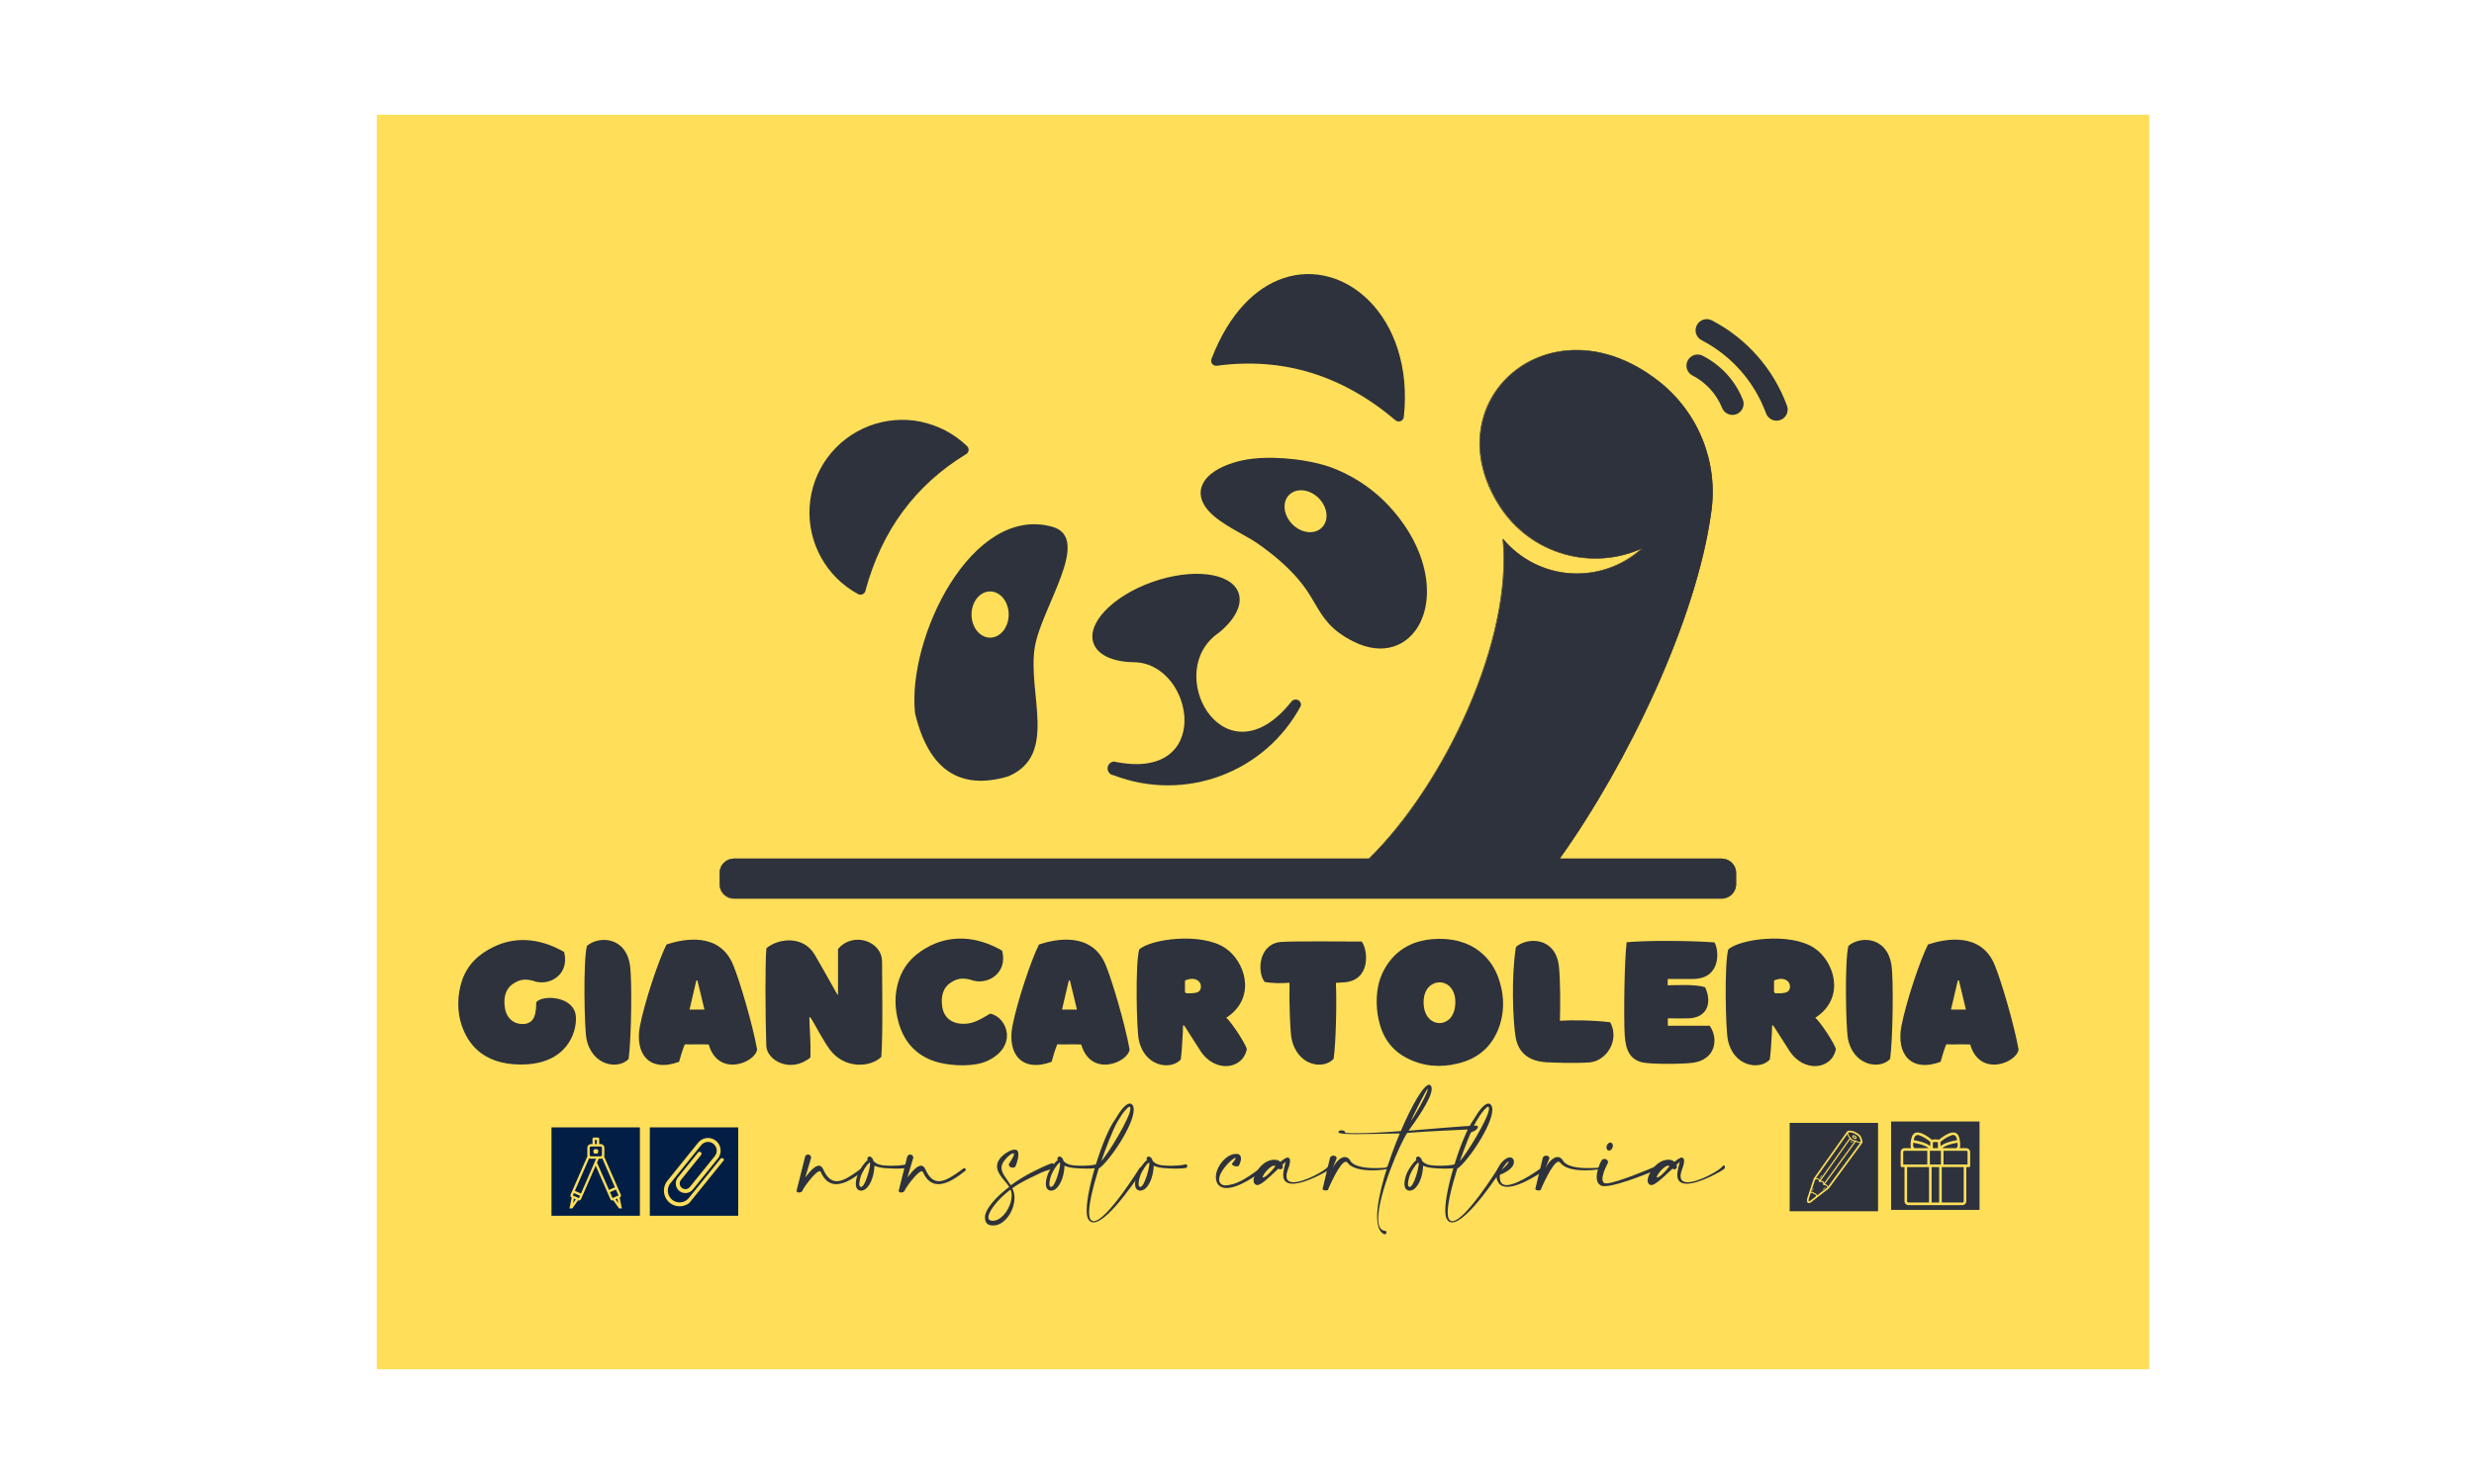 <svg xmlns="http://www.w3.org/2000/svg" xmlns:xlink="http://www.w3.org/1999/xlink" width="500" zoomAndPan="magnify" viewBox="0 0 375 225" height="300" preserveAspectRatio="xMidYMid meet" version="1.0"><defs><g/><clipPath id="6d82302308"><path d="M 57.117 17.398 L 325.773 17.398 L 325.773 207.602 L 57.117 207.602 Z M 57.117 17.398 " clip-rule="nonzero"/></clipPath><clipPath id="300f825a9f"><path d="M 183 41.551 L 213 41.551 L 213 64 L 183 64 Z M 183 41.551 " clip-rule="nonzero"/></clipPath><clipPath id="e18511f868"><path d="M 109 53 L 264 53 L 264 136.254 L 109 136.254 Z M 109 53 " clip-rule="nonzero"/></clipPath><clipPath id="2097326475"><path d="M 108.75 52 L 264 52 L 264 136.254 L 108.75 136.254 Z M 108.75 52 " clip-rule="nonzero"/></clipPath><clipPath id="28216c518f"><path d="M 83.594 170.93 L 96.992 170.93 L 96.992 184.328 L 83.594 184.328 Z M 83.594 170.93 " clip-rule="nonzero"/></clipPath><clipPath id="3b986a4d1b"><path d="M 86.273 172.473 L 94.332 172.473 L 94.332 183.219 L 86.273 183.219 Z M 86.273 172.473 " clip-rule="nonzero"/></clipPath><clipPath id="c93c6fa980"><path d="M 98.496 170.93 L 111.895 170.93 L 111.895 184.328 L 98.496 184.328 Z M 98.496 170.93 " clip-rule="nonzero"/></clipPath><clipPath id="d7137b9161"><path d="M 100 172 L 110 172 L 110 183 L 100 183 Z M 100 172 " clip-rule="nonzero"/></clipPath><clipPath id="be100a12f3"><path d="M 107.082 171.691 L 110.738 174.645 L 103.145 184.051 L 99.488 181.098 Z M 107.082 171.691 " clip-rule="nonzero"/></clipPath><clipPath id="efa8d2f88f"><path d="M 107.082 171.691 L 110.738 174.645 L 103.145 184.051 L 99.488 181.098 Z M 107.082 171.691 " clip-rule="nonzero"/></clipPath><clipPath id="cb48bb4c32"><path d="M 271.27 170.246 L 284.668 170.246 L 284.668 183.645 L 271.27 183.645 Z M 271.27 170.246 " clip-rule="nonzero"/></clipPath><clipPath id="136eb4fc4a"><path d="M 273 171 L 283 171 L 283 183 L 273 183 Z M 273 171 " clip-rule="nonzero"/></clipPath><clipPath id="7e5cfb560e"><path d="M 276.105 170.496 L 282.699 171.781 L 280.383 183.648 L 273.789 182.359 Z M 276.105 170.496 " clip-rule="nonzero"/></clipPath><clipPath id="e6be00a710"><path d="M 276.105 170.496 L 282.699 171.781 L 280.383 183.648 L 273.789 182.359 Z M 276.105 170.496 " clip-rule="nonzero"/></clipPath><clipPath id="af6febba5b"><path d="M 275 172 L 282 172 L 282 180 L 275 180 Z M 275 172 " clip-rule="nonzero"/></clipPath><clipPath id="6682f04234"><path d="M 276.105 170.496 L 282.699 171.781 L 280.383 183.648 L 273.789 182.359 Z M 276.105 170.496 " clip-rule="nonzero"/></clipPath><clipPath id="0ae09d251e"><path d="M 276.105 170.496 L 282.699 171.781 L 280.383 183.648 L 273.789 182.359 Z M 276.105 170.496 " clip-rule="nonzero"/></clipPath><clipPath id="280e1e08eb"><path d="M 281 172 L 283 172 L 283 174 L 281 174 Z M 281 172 " clip-rule="nonzero"/></clipPath><clipPath id="2fd425e9f1"><path d="M 276.105 170.496 L 282.699 171.781 L 280.383 183.648 L 273.789 182.359 Z M 276.105 170.496 " clip-rule="nonzero"/></clipPath><clipPath id="e6a008f90b"><path d="M 276.105 170.496 L 282.699 171.781 L 280.383 183.648 L 273.789 182.359 Z M 276.105 170.496 " clip-rule="nonzero"/></clipPath><clipPath id="0566ac928f"><path d="M 279 171 L 281 171 L 281 173 L 279 173 Z M 279 171 " clip-rule="nonzero"/></clipPath><clipPath id="8171603004"><path d="M 276.105 170.496 L 282.699 171.781 L 280.383 183.648 L 273.789 182.359 Z M 276.105 170.496 " clip-rule="nonzero"/></clipPath><clipPath id="644550e8dc"><path d="M 276.105 170.496 L 282.699 171.781 L 280.383 183.648 L 273.789 182.359 Z M 276.105 170.496 " clip-rule="nonzero"/></clipPath><clipPath id="d38c17e311"><path d="M 280 172 L 282 172 L 282 173 L 280 173 Z M 280 172 " clip-rule="nonzero"/></clipPath><clipPath id="044845659d"><path d="M 276.105 170.496 L 282.699 171.781 L 280.383 183.648 L 273.789 182.359 Z M 276.105 170.496 " clip-rule="nonzero"/></clipPath><clipPath id="dcb1cdc9c1"><path d="M 276.105 170.496 L 282.699 171.781 L 280.383 183.648 L 273.789 182.359 Z M 276.105 170.496 " clip-rule="nonzero"/></clipPath><clipPath id="bfbe1ea4ce"><path d="M 275 178 L 276 178 L 276 180 L 275 180 Z M 275 178 " clip-rule="nonzero"/></clipPath><clipPath id="6dde252dd0"><path d="M 276.105 170.496 L 282.699 171.781 L 280.383 183.648 L 273.789 182.359 Z M 276.105 170.496 " clip-rule="nonzero"/></clipPath><clipPath id="31edd88197"><path d="M 276.105 170.496 L 282.699 171.781 L 280.383 183.648 L 273.789 182.359 Z M 276.105 170.496 " clip-rule="nonzero"/></clipPath><clipPath id="e6561477ff"><path d="M 276 179 L 278 179 L 278 181 L 276 181 Z M 276 179 " clip-rule="nonzero"/></clipPath><clipPath id="d110d45bc2"><path d="M 276.105 170.496 L 282.699 171.781 L 280.383 183.648 L 273.789 182.359 Z M 276.105 170.496 " clip-rule="nonzero"/></clipPath><clipPath id="16cf7c9991"><path d="M 276.105 170.496 L 282.699 171.781 L 280.383 183.648 L 273.789 182.359 Z M 276.105 170.496 " clip-rule="nonzero"/></clipPath><clipPath id="efcd49b5d0"><path d="M 274 180 L 276 180 L 276 182 L 274 182 Z M 274 180 " clip-rule="nonzero"/></clipPath><clipPath id="d6149ea593"><path d="M 276.105 170.496 L 282.699 171.781 L 280.383 183.648 L 273.789 182.359 Z M 276.105 170.496 " clip-rule="nonzero"/></clipPath><clipPath id="3405110f10"><path d="M 276.105 170.496 L 282.699 171.781 L 280.383 183.648 L 273.789 182.359 Z M 276.105 170.496 " clip-rule="nonzero"/></clipPath><clipPath id="a0f9854bc8"><path d="M 276 180 L 277 180 L 277 181 L 276 181 Z M 276 180 " clip-rule="nonzero"/></clipPath><clipPath id="2b47612bd8"><path d="M 276.105 170.496 L 282.699 171.781 L 280.383 183.648 L 273.789 182.359 Z M 276.105 170.496 " clip-rule="nonzero"/></clipPath><clipPath id="7526267945"><path d="M 276.105 170.496 L 282.699 171.781 L 280.383 183.648 L 273.789 182.359 Z M 276.105 170.496 " clip-rule="nonzero"/></clipPath><clipPath id="38ba05e537"><path d="M 274 180 L 275 180 L 275 181 L 274 181 Z M 274 180 " clip-rule="nonzero"/></clipPath><clipPath id="eda63254db"><path d="M 276.105 170.496 L 282.699 171.781 L 280.383 183.648 L 273.789 182.359 Z M 276.105 170.496 " clip-rule="nonzero"/></clipPath><clipPath id="affc542325"><path d="M 276.105 170.496 L 282.699 171.781 L 280.383 183.648 L 273.789 182.359 Z M 276.105 170.496 " clip-rule="nonzero"/></clipPath><clipPath id="dfca675456"><path d="M 280 172 L 281 172 L 281 174 L 280 174 Z M 280 172 " clip-rule="nonzero"/></clipPath><clipPath id="4c24e8fe13"><path d="M 276.105 170.496 L 282.699 171.781 L 280.383 183.648 L 273.789 182.359 Z M 276.105 170.496 " clip-rule="nonzero"/></clipPath><clipPath id="1e7f1b96a2"><path d="M 276.105 170.496 L 282.699 171.781 L 280.383 183.648 L 273.789 182.359 Z M 276.105 170.496 " clip-rule="nonzero"/></clipPath><clipPath id="28037a27c3"><path d="M 275 178 L 277 178 L 277 179 L 275 179 Z M 275 178 " clip-rule="nonzero"/></clipPath><clipPath id="09c85e6584"><path d="M 276.105 170.496 L 282.699 171.781 L 280.383 183.648 L 273.789 182.359 Z M 276.105 170.496 " clip-rule="nonzero"/></clipPath><clipPath id="9a1a141288"><path d="M 276.105 170.496 L 282.699 171.781 L 280.383 183.648 L 273.789 182.359 Z M 276.105 170.496 " clip-rule="nonzero"/></clipPath><clipPath id="5640506952"><path d="M 286.652 170.039 L 300.051 170.039 L 300.051 183.438 L 286.652 183.438 Z M 286.652 170.039 " clip-rule="nonzero"/></clipPath><clipPath id="1bc27adf1f"><path d="M 288.062 171 L 298.809 171 L 298.809 182.852 L 288.062 182.852 Z M 288.062 171 " clip-rule="nonzero"/></clipPath></defs><g clip-path="url(#6d82302308)"><path fill="#ffde59" d="M 57.117 17.398 L 326.078 17.398 L 326.078 207.602 L 57.117 207.602 Z M 57.117 17.398 " fill-opacity="1" fill-rule="nonzero"/></g><path fill="#2d323c" d="M 139.59 63.953 C 142.168 64.477 144.594 65.727 146.566 67.621 C 146.621 67.668 146.668 67.723 146.707 67.789 C 146.93 68.148 146.816 68.621 146.457 68.844 C 138.738 73.543 133.645 80.441 131.18 89.559 C 131.16 89.625 131.145 89.699 131.105 89.762 C 130.902 90.133 130.43 90.27 130.059 90.066 C 127.641 88.766 125.723 86.812 124.445 84.5 C 123.176 82.199 122.547 79.535 122.723 76.797 C 122.898 74.059 123.871 71.496 125.426 69.379 C 126.992 67.262 129.152 65.578 131.719 64.59 C 134.281 63.609 137.016 63.414 139.602 63.941 Z M 139.59 63.953 " fill-opacity="1" fill-rule="evenodd"/><g clip-path="url(#300f825a9f)"><path fill="#2d323c" d="M 183.648 54.371 C 186.328 47.441 190.348 43.578 194.551 42.172 C 196.879 41.395 199.25 41.367 201.492 41.988 C 203.715 42.605 205.809 43.863 207.578 45.66 C 211.293 49.43 213.609 55.602 212.785 63.211 C 212.738 63.637 212.355 63.941 211.941 63.895 C 211.781 63.879 211.637 63.812 211.523 63.719 C 207.484 60.297 203.203 57.895 198.703 56.516 C 194.199 55.137 189.449 54.785 184.445 55.453 C 184.027 55.508 183.641 55.211 183.586 54.785 C 183.566 54.637 183.586 54.5 183.648 54.371 Z M 183.648 54.371 " fill-opacity="1" fill-rule="evenodd"/></g><path fill="#2d323c" d="M 256.547 56.941 C 255.711 56.516 255.387 55.5 255.812 54.676 C 256.238 53.844 257.258 53.52 258.082 53.934 C 259.473 54.648 260.703 55.59 261.734 56.711 C 262.762 57.828 263.586 59.141 264.168 60.586 C 264.52 61.453 264.094 62.434 263.234 62.785 C 262.363 63.137 261.379 62.711 261.027 61.844 C 260.602 60.789 259.992 59.828 259.223 58.984 C 258.453 58.152 257.555 57.449 256.547 56.934 Z M 256.547 56.941 " fill-opacity="1" fill-rule="evenodd"/><path fill="#2d323c" d="M 257.926 51.586 C 257.09 51.152 256.766 50.133 257.203 49.301 C 257.637 48.469 258.656 48.145 259.492 48.582 C 262.121 49.949 264.457 51.789 266.391 53.992 C 268.32 56.184 269.848 58.734 270.867 61.52 C 271.184 62.398 270.727 63.367 269.855 63.684 C 268.977 63.996 268.004 63.543 267.688 62.664 C 266.809 60.281 265.504 58.086 263.844 56.211 C 262.195 54.332 260.195 52.762 257.926 51.578 Z M 257.926 51.586 " fill-opacity="1" fill-rule="evenodd"/><path fill="#2d323c" d="M 138.703 108.156 C 140.75 116.703 145.465 119.883 152.82 117.711 C 160.434 114.5 155.719 105.207 156.848 98.141 C 157.805 92.141 165.633 81.586 159.5 79.867 C 147.289 76.453 137.469 96.734 138.703 108.156 Z M 152.895 93.176 C 152.895 95.109 151.633 96.68 150.078 96.68 C 148.52 96.68 147.262 95.109 147.262 93.176 C 147.262 91.242 148.52 89.672 150.078 89.672 C 151.633 89.672 152.895 91.242 152.895 93.176 Z M 152.895 93.176 " fill-opacity="1" fill-rule="evenodd"/><path fill="#2d323c" d="M 184 96.504 C 184.234 96.301 184.484 96.117 184.742 95.941 C 187.195 93.941 188.422 91.648 187.699 89.801 C 186.531 86.785 180.676 86.102 174.625 88.254 C 168.578 90.41 164.613 94.598 165.781 97.605 C 166.484 99.418 168.891 100.391 172.016 100.406 C 181.082 100.703 184.074 118.691 168.848 115.465 C 168.309 115.508 167.891 115.945 167.883 116.488 C 167.875 117.027 168.273 117.488 168.809 117.543 C 179.582 121.688 191.766 117.164 197.191 106.992 C 197.25 106.641 197.074 106.297 196.758 106.141 C 196.441 105.984 196.062 106.047 195.812 106.297 C 185.973 118.773 176.59 102.887 184 96.516 Z M 184 96.504 " fill-opacity="1" fill-rule="evenodd"/><path fill="#2d323c" d="M 184.938 78.969 C 186.078 79.773 187.355 80.488 188.465 81.105 C 189.254 81.543 189.957 81.938 190.41 82.254 C 191.707 83.148 192.895 84.066 193.961 84.992 C 195.023 85.914 195.969 86.859 196.793 87.828 C 197.906 89.117 198.609 90.309 199.258 91.418 C 200.566 93.637 201.676 95.543 205.195 97.289 C 207.438 98.402 209.504 98.578 211.238 98.02 C 212.664 97.566 213.848 96.633 214.719 95.348 C 215.562 94.102 216.102 92.508 216.25 90.715 C 216.535 87.238 215.395 82.938 212.238 78.75 C 210.875 76.945 209.348 75.391 207.641 74.098 C 205.938 72.801 204.066 71.758 202.02 70.961 C 200.535 70.387 198.406 69.887 196.09 69.621 C 194.07 69.391 191.895 69.324 189.875 69.547 C 187.836 69.77 185.68 70.426 184.16 71.422 C 183.305 71.98 182.641 72.652 182.289 73.43 C 181.898 74.273 181.871 75.195 182.332 76.188 C 182.75 77.074 183.574 78.008 184.926 78.961 Z M 200.805 76.898 C 201.27 78.02 201.141 79.219 200.371 79.988 C 199.27 81.09 197.266 80.867 195.895 79.496 C 194.711 78.324 194.387 76.668 195.023 75.531 C 195.125 75.344 195.246 75.18 195.406 75.031 C 196.508 73.93 198.508 74.152 199.879 75.52 C 200.297 75.938 200.602 76.41 200.805 76.898 Z M 200.805 76.898 " fill-opacity="1" fill-rule="evenodd"/><g clip-path="url(#e18511f868)"><path fill="#2d323c" d="M 261.012 130.188 L 236.414 130.188 C 246.762 115.703 257.195 93.887 259.391 77.637 C 260.492 70.082 257.453 62.52 251.43 57.801 C 234.922 44.891 216.887 60.945 227.512 76.965 C 232.184 84 241.289 86.609 248.977 83.105 C 246.039 85.812 242.102 87.199 238.109 86.941 C 234.117 86.684 230.402 84.789 227.836 81.719 C 229.328 96.969 219.109 118.812 207.539 130.188 L 111.254 130.188 C 110.066 130.188 109.094 131.156 109.094 132.34 L 109.094 134.062 C 109.094 135.246 110.066 136.215 111.254 136.215 L 261 136.215 C 262.188 136.215 263.16 135.246 263.16 134.062 L 263.16 132.34 C 263.16 131.156 262.188 130.188 261 130.188 Z M 261.012 130.188 " fill-opacity="1" fill-rule="evenodd"/></g><g clip-path="url(#2097326475)"><path stroke-linecap="butt" transform="matrix(0.926, 0, 0, 0.925, 109.067, 41.552)" fill="none" stroke-linejoin="miter" d="M 164.022 95.841 L 137.469 95.841 C 148.639 80.179 159.902 56.589 162.272 39.018 C 163.461 30.849 160.18 22.672 153.678 17.57 C 135.858 3.61 116.389 20.97 127.859 38.292 C 132.902 45.899 142.731 48.72 151.03 44.931 C 147.859 47.859 143.608 49.358 139.299 49.079 C 134.989 48.801 130.979 46.752 128.209 43.432 C 129.82 59.922 118.789 83.541 106.299 95.841 L 2.36 95.841 C 1.079 95.841 0.029 96.889 0.029 98.169 L 0.029 100.031 C 0.029 101.311 1.079 102.359 2.36 102.359 L 164.009 102.359 C 165.291 102.359 166.341 101.311 166.341 100.031 L 166.341 98.169 C 166.341 96.889 165.291 95.841 164.009 95.841 Z M 164.022 95.841 " stroke="#373435" stroke-width="0.09" stroke-opacity="1" stroke-miterlimit="2.613"/></g><g clip-path="url(#28216c518f)"><path fill="#021e45" d="M 83.594 170.93 L 96.992 170.93 L 96.992 184.328 L 83.594 184.328 Z M 83.594 170.93 " fill-opacity="1" fill-rule="nonzero"/></g><path fill="#ffde59" d="M 90.195 174.906 L 90.438 174.906 C 90.52 174.906 90.594 174.867 90.641 174.797 C 90.66 174.77 90.68 174.699 90.68 174.664 L 90.68 174.48 C 90.68 174.344 90.57 174.234 90.438 174.234 L 90.195 174.234 C 90.059 174.234 89.949 174.348 89.949 174.48 L 89.949 174.664 C 89.949 174.691 89.961 174.746 89.973 174.77 C 90.016 174.852 90.102 174.906 90.195 174.906 Z M 90.195 174.906 " fill-opacity="1" fill-rule="nonzero"/><g clip-path="url(#3b986a4d1b)"><path fill="#ffde59" d="M 94.266 183.219 L 93.922 181.574 C 93.922 181.574 93.922 181.574 93.926 181.574 C 94.098 181.496 94.172 181.297 94.094 181.121 L 91.562 175.336 C 91.59 175.266 91.609 175.195 91.609 175.125 L 91.609 174.02 C 91.609 173.711 91.359 173.461 91.051 173.461 L 90.824 173.461 L 90.824 172.652 C 90.824 172.555 90.742 172.473 90.641 172.473 L 89.988 172.473 C 89.891 172.473 89.809 172.555 89.809 172.652 L 89.809 173.461 L 89.582 173.461 C 89.273 173.461 89.023 173.711 89.023 174.02 L 89.023 175.125 C 89.023 175.176 89.031 175.227 89.047 175.277 L 86.488 181.125 C 86.414 181.297 86.488 181.496 86.66 181.574 L 86.316 183.219 C 86.297 183.301 86.344 183.387 86.422 183.422 C 86.445 183.434 86.469 183.438 86.496 183.438 C 86.555 183.438 86.609 183.41 86.645 183.359 L 87.621 181.992 C 87.66 182.008 87.707 182.02 87.754 182.02 C 87.797 182.02 87.84 182.012 87.879 181.996 C 87.965 181.961 88.031 181.891 88.066 181.812 L 88.301 181.277 C 88.301 181.273 88.305 181.273 88.305 181.27 C 88.305 181.266 88.305 181.266 88.309 181.262 L 90.293 176.73 L 92.516 181.809 C 92.551 181.891 92.617 181.961 92.703 181.996 C 92.746 182.012 92.789 182.02 92.832 182.02 C 92.879 182.02 92.922 182.012 92.965 181.992 L 93.941 183.359 C 93.977 183.41 94.031 183.438 94.09 183.438 C 94.113 183.438 94.137 183.434 94.16 183.422 C 94.242 183.387 94.285 183.301 94.266 183.219 Z M 90.172 172.836 L 90.461 172.836 L 90.461 173.461 L 90.172 173.461 Z M 89.387 174.02 C 89.387 173.914 89.473 173.828 89.578 173.828 L 91.051 173.828 C 91.156 173.828 91.242 173.914 91.242 174.02 L 91.242 175.125 C 91.242 175.164 91.23 175.203 91.211 175.23 C 91.176 175.285 91.117 175.316 91.051 175.316 L 89.578 175.316 C 89.508 175.316 89.438 175.273 89.406 175.207 C 89.395 175.18 89.387 175.156 89.387 175.125 Z M 90.125 176.199 C 90.121 176.207 90.121 176.211 90.121 176.219 L 88.062 180.965 L 87.133 180.559 L 89.301 175.605 C 89.328 175.621 89.355 175.629 89.383 175.641 C 89.398 175.645 89.414 175.656 89.43 175.66 C 89.477 175.672 89.527 175.68 89.578 175.68 L 90.355 175.68 L 90.352 175.684 Z M 87.004 181.723 L 87.277 181.844 L 86.855 182.438 Z M 87.762 181.656 L 87.645 181.605 C 87.637 181.605 87.633 181.598 87.629 181.598 L 86.945 181.297 C 86.918 181.285 86.887 181.281 86.859 181.285 L 86.824 181.27 L 86.988 180.895 L 87.918 181.301 Z M 90.754 175.68 L 91.051 175.68 C 91.098 175.68 91.141 175.676 91.184 175.664 C 91.195 175.664 91.207 175.656 91.223 175.652 C 91.246 175.645 91.27 175.641 91.293 175.629 L 93.211 180.016 L 92.305 180.414 L 90.492 176.277 Z M 92.453 180.75 L 93.359 180.352 L 93.754 181.25 L 93.656 181.293 C 93.652 181.297 93.645 181.293 93.641 181.297 L 92.953 181.598 C 92.926 181.609 92.902 181.629 92.887 181.652 L 92.855 181.668 Z M 93.309 181.844 L 93.578 181.723 L 93.73 182.438 Z M 93.309 181.844 " fill-opacity="1" fill-rule="nonzero"/></g><g clip-path="url(#c93c6fa980)"><path fill="#021e45" d="M 98.496 170.93 L 111.895 170.93 L 111.895 184.328 L 98.496 184.328 Z M 98.496 170.93 " fill-opacity="1" fill-rule="nonzero"/></g><g clip-path="url(#d7137b9161)"><g clip-path="url(#be100a12f3)"><g clip-path="url(#efa8d2f88f)"><path fill="#ffde59" d="M 109.625 175.648 C 109.5 175.547 109.312 175.566 109.207 175.691 L 104.406 181.641 C 104.004 182.137 103.371 182.383 102.738 182.281 C 102.105 182.184 101.578 181.758 101.348 181.16 C 101.117 180.562 101.223 179.891 101.625 179.395 L 106.281 173.625 C 106.578 173.258 107.051 173.074 107.516 173.148 C 107.984 173.223 108.379 173.539 108.547 173.98 C 108.719 174.422 108.641 174.922 108.344 175.289 L 104.559 179.977 C 104.367 180.215 104.059 180.336 103.754 180.285 C 103.449 180.238 103.195 180.031 103.086 179.746 C 102.973 179.457 103.023 179.133 103.219 178.895 L 106.273 175.109 C 106.375 174.98 106.355 174.797 106.23 174.691 C 106.102 174.59 105.914 174.609 105.812 174.734 L 102.758 178.52 C 102.43 178.926 102.344 179.473 102.531 179.961 C 102.719 180.445 103.148 180.793 103.664 180.871 C 104.176 180.953 104.695 180.754 105.02 180.348 L 108.805 175.664 C 109.234 175.129 109.348 174.41 109.102 173.77 C 108.855 173.129 108.285 172.672 107.609 172.562 C 106.934 172.457 106.25 172.719 105.82 173.254 L 101.164 179.02 C 100.629 179.684 100.488 180.578 100.793 181.371 C 101.102 182.168 101.805 182.738 102.645 182.867 C 103.488 183 104.336 182.676 104.867 182.012 L 109.672 176.066 C 109.773 175.938 109.754 175.75 109.625 175.648 " fill-opacity="1" fill-rule="nonzero"/></g></g></g><g fill="#2d323c" fill-opacity="1"><g transform="translate(68.756, 161.141)"><g><path d="M 11.996 -12.457 C 14.391 -11.48 17.652 -13.305 16.75 -16.805 C 12.824 -19.07 9.121 -19.07 6.062 -17.578 C 3.777 -16.473 2.082 -14.871 1.27 -12.457 C 0.555 -10.301 0.496 -7.758 1.234 -5.656 C 2.102 -3.133 4.219 0.258 10.227 0.258 C 17.152 0.258 18.684 -4.59 18.535 -6.965 C 18.352 -10.172 13.395 -10.355 12.527 -9.176 C 12.492 -7.758 12.457 -5.879 10.445 -5.879 C 9.141 -5.859 7.941 -6.781 7.758 -8.457 C 7.555 -9.859 7.832 -11.258 9.121 -12.051 C 10.098 -12.676 10.891 -12.73 11.996 -12.457 Z M 11.996 -12.457 "/></g></g></g><g fill="#2d323c" fill-opacity="1"><g transform="translate(87.914, 161.141)"><g><path d="M 7.574 -14.812 C 6.891 -19.234 2.766 -19.234 1.051 -17.727 C 0.461 -15.477 0.664 -5.305 0.977 -3.668 C 1.789 0.48 5.824 1.086 7.371 -0.59 C 7.793 -3.684 7.906 -12.602 7.574 -14.812 Z M 7.574 -14.812 "/></g></g></g><g fill="#2d323c" fill-opacity="1"><g transform="translate(96.72, 161.141)"><g><path d="M 0.277 -5.562 C -0.516 -1.383 1.676 1.512 6.211 -0.148 C 6.469 -1.105 6.762 -2.027 7.074 -2.801 C 8.254 -2.766 9.543 -2.836 10.707 -2.781 C 12.16 2.266 17.781 -0.02 18.039 -2.027 C 17.34 -5.895 15.422 -12.383 14.426 -14.812 C 12.328 -19.938 6.836 -18.773 4.312 -17.945 C 3.133 -15.645 0.996 -9.27 0.277 -5.562 Z M 7.793 -8.07 C 8.145 -9.582 8.492 -11.02 8.824 -12.473 C 8.883 -12.473 8.938 -12.473 8.992 -12.492 C 9.34 -11.02 9.711 -9.562 10.059 -8.07 C 9.305 -8.07 8.586 -8.07 7.793 -8.07 Z M 7.793 -8.07 "/></g></g></g><g fill="#2d323c" fill-opacity="1"><g transform="translate(115.012, 161.141)"><g><path d="M 12.012 -10.355 C 11.996 -10.336 11.957 -10.336 11.941 -10.316 C 11.867 -10.445 11.773 -10.574 11.699 -10.723 C 10.375 -13.062 9.746 -14.242 8.477 -16.398 C 6.727 -19.363 2.91 -18.867 1.16 -17.375 C 0.941 -15.199 0.996 -7.129 1.141 -2.578 C 1.215 -0.367 4.809 1.66 7.832 -0.812 C 7.887 -3.445 7.719 -4.68 7.664 -6.891 C 7.703 -6.891 7.758 -6.91 7.793 -6.91 C 7.867 -6.801 7.961 -6.707 8.016 -6.598 C 8.438 -5.934 9.711 -3.465 10.742 -2.047 C 13.008 1.031 16.988 0.684 18.574 -0.902 C 18.848 -4.625 18.684 -13.102 18.684 -15.348 C 18.684 -18.461 14.262 -19.973 12.012 -17.246 C 12.012 -14.703 12.012 -12.844 12.012 -10.355 Z M 12.012 -10.355 "/></g></g></g><g fill="#2d323c" fill-opacity="1"><g transform="translate(134.888, 161.141)"><g><path d="M 12.215 -12.602 C 14.629 -11.625 17.93 -13.488 17.008 -17.008 C 13.047 -19.293 9.285 -19.293 6.211 -17.797 C 3.906 -16.656 2.211 -15.055 1.383 -12.602 C 0.645 -10.43 0.719 -8.234 1.328 -6.062 C 2.23 -2.93 4.238 -0.867 7.445 -0.035 C 9.582 0.496 12.805 0.625 14.777 -0.293 C 19.477 -2.504 17.781 -6.965 15.184 -7.461 C 14.738 -7.188 13.156 -6.137 11.902 -5.969 C 10.023 -5.695 8.219 -6.395 7.922 -8.566 C 7.719 -10.004 7.996 -11.406 9.305 -12.215 C 10.301 -12.844 11.094 -12.879 12.215 -12.602 Z M 12.215 -12.602 "/></g></g></g><g fill="#2d323c" fill-opacity="1"><g transform="translate(153.181, 161.141)"><g><path d="M 0.277 -5.562 C -0.516 -1.383 1.676 1.512 6.211 -0.148 C 6.469 -1.105 6.762 -2.027 7.074 -2.801 C 8.254 -2.766 9.543 -2.836 10.707 -2.781 C 12.16 2.266 17.781 -0.02 18.039 -2.027 C 17.34 -5.895 15.422 -12.383 14.426 -14.812 C 12.328 -19.938 6.836 -18.773 4.312 -17.945 C 3.133 -15.645 0.996 -9.27 0.277 -5.562 Z M 7.793 -8.07 C 8.145 -9.582 8.492 -11.02 8.824 -12.473 C 8.883 -12.473 8.938 -12.473 8.992 -12.492 C 9.34 -11.02 9.711 -9.562 10.059 -8.07 C 9.305 -8.07 8.586 -8.07 7.793 -8.07 Z M 7.793 -8.07 "/></g></g></g><g fill="#2d323c" fill-opacity="1"><g transform="translate(171.473, 161.141)"><g><path d="M 14.391 -6.855 C 14.539 -6.93 14.668 -7 14.777 -7.094 C 18.961 -10.172 17.191 -15.422 14.262 -17.395 C 10.559 -19.863 2.801 -18.738 1.199 -17.172 C 0.59 -14.941 0.812 -5.215 1.125 -3.574 C 1.918 0.59 5.969 1.18 7.5 -0.496 C 7.629 -1.398 7.738 -3.039 7.812 -4.551 C 7.832 -4.938 7.848 -5.324 7.848 -5.656 C 7.887 -5.656 7.941 -5.676 7.977 -5.695 C 8.07 -5.562 8.18 -5.418 8.273 -5.27 C 9.398 -3.5 9.93 -2.691 10.391 -1.953 C 12.566 1.586 16.934 1.086 17.523 -2.117 C 17.117 -3.223 15.258 -6.043 14.391 -6.855 Z M 10.559 -11.57 C 10.559 -11.055 10.301 -10.707 9.73 -10.613 C 9.285 -10.52 8.824 -10.539 8.363 -10.539 C 8.293 -10.539 8.145 -10.688 8.145 -10.762 C 8.125 -11.406 8.145 -11.699 8.145 -12.473 C 9.543 -13.117 10.559 -12.457 10.559 -11.57 Z M 10.559 -11.57 "/></g></g></g><g fill="#2d323c" fill-opacity="1"><g transform="translate(189.839, 161.141)"><g><path d="M 16.562 -18.387 C 14.465 -18.371 6.742 -18.48 4.422 -18.332 C 0.922 -18.113 0.664 -13.801 1.844 -12.27 C 3.039 -12.031 4.387 -12.051 5.621 -12.141 C 5.562 -8.621 5.73 -4.809 5.914 -3.777 C 6.727 0.496 10.762 1.105 12.309 -0.609 C 12.656 -3.133 12.789 -8.695 12.656 -12.125 C 12.75 -12.125 13.211 -12.16 13.855 -12.199 C 17.984 -12.457 17.539 -17.098 16.562 -18.387 Z M 16.562 -18.387 "/></g></g></g><g fill="#2d323c" fill-opacity="1"><g transform="translate(207.947, 161.141)"><g><path d="M 10.188 -18.793 C 5.121 -18.773 2.672 -16.012 1.512 -13.414 C 0.645 -11.516 0.496 -8.789 1.051 -6.41 C 1.621 -3.887 2.965 -1.918 5.305 -0.719 C 7.758 0.555 10.355 0.754 13.008 0.109 C 16.289 -0.664 18.445 -2.691 19.438 -5.895 C 20.176 -8.328 19.973 -10.723 19.105 -13.082 C 18.555 -14.539 16.473 -18.832 10.188 -18.793 Z M 10.281 -12.199 C 11.59 -12.199 12.77 -11 12.641 -8.918 C 12.527 -6.836 11.332 -6.082 10.355 -6.023 C 9.398 -5.953 7.977 -6.707 7.848 -8.844 C 7.703 -11.035 8.918 -12.199 10.281 -12.199 Z M 10.281 -12.199 "/></g></g></g><g fill="#2d323c" fill-opacity="1"><g transform="translate(228.578, 161.141)"><g><path d="M 12.289 -0.055 C 14.871 -0.223 16.988 -3.371 15.496 -6.152 C 12.898 -6.469 9.543 -6.504 7.867 -6.375 C 7.941 -8.68 7.941 -12.438 7.719 -14.609 C 7.223 -19.125 2.895 -19.09 1.199 -17.559 C 0.48 -13.008 0.738 -6.652 1.125 -4.055 C 1.66 -0.441 4.68 -0.055 6.578 -0.055 C 6.578 -0.055 9.691 0.109 12.289 -0.055 Z M 12.289 -0.055 "/></g></g></g><g fill="#2d323c" fill-opacity="1"><g transform="translate(245.25, 161.141)"><g><path d="M 1.012 -4.258 C 1.16 -1.75 1.918 -0.516 3.648 -0.074 C 4.977 0.238 9.785 0.203 11.312 0 C 14.812 -0.461 15.293 -3.648 13.895 -5.621 C 11.922 -5.621 9.949 -5.621 7.977 -5.621 C 7.832 -5.621 7.684 -5.621 7.555 -5.621 C 7.555 -6.008 7.555 -6.34 7.555 -6.742 C 9.27 -6.742 9.82 -6.707 10.762 -6.742 C 13.469 -6.871 14.316 -9.012 13.211 -11.461 C 11.645 -11.957 8.605 -11.754 7.535 -11.754 C 7.535 -12.125 7.535 -12.418 7.535 -12.715 C 9.914 -12.715 10.336 -12.715 11.332 -12.715 C 15.773 -12.715 15.293 -17.281 14.609 -18.258 C 11.332 -18.516 4.387 -18.59 1.309 -18.277 C 0.941 -15.164 0.867 -6.781 1.012 -4.258 Z M 1.012 -4.258 "/></g></g></g><g fill="#2d323c" fill-opacity="1"><g transform="translate(260.76, 161.141)"><g><path d="M 14.391 -6.855 C 14.539 -6.93 14.668 -7 14.777 -7.094 C 18.961 -10.172 17.191 -15.422 14.262 -17.395 C 10.559 -19.863 2.801 -18.738 1.199 -17.172 C 0.59 -14.941 0.812 -5.215 1.125 -3.574 C 1.918 0.59 5.969 1.18 7.5 -0.496 C 7.629 -1.398 7.738 -3.039 7.812 -4.551 C 7.832 -4.938 7.848 -5.324 7.848 -5.656 C 7.887 -5.656 7.941 -5.676 7.977 -5.695 C 8.07 -5.562 8.18 -5.418 8.273 -5.27 C 9.398 -3.5 9.93 -2.691 10.391 -1.953 C 12.566 1.586 16.934 1.086 17.523 -2.117 C 17.117 -3.223 15.258 -6.043 14.391 -6.855 Z M 10.559 -11.57 C 10.559 -11.055 10.301 -10.707 9.73 -10.613 C 9.285 -10.52 8.824 -10.539 8.363 -10.539 C 8.293 -10.539 8.145 -10.688 8.145 -10.762 C 8.125 -11.406 8.145 -11.699 8.145 -12.473 C 9.543 -13.117 10.559 -12.457 10.559 -11.57 Z M 10.559 -11.57 "/></g></g></g><g fill="#2d323c" fill-opacity="1"><g transform="translate(279.126, 161.141)"><g><path d="M 7.574 -14.812 C 6.891 -19.234 2.766 -19.234 1.051 -17.727 C 0.461 -15.477 0.664 -5.305 0.977 -3.668 C 1.789 0.48 5.824 1.086 7.371 -0.59 C 7.793 -3.684 7.906 -12.602 7.574 -14.812 Z M 7.574 -14.812 "/></g></g></g><g fill="#2d323c" fill-opacity="1"><g transform="translate(287.931, 161.141)"><g><path d="M 0.277 -5.562 C -0.516 -1.383 1.676 1.512 6.211 -0.148 C 6.469 -1.105 6.762 -2.027 7.074 -2.801 C 8.254 -2.766 9.543 -2.836 10.707 -2.781 C 12.16 2.266 17.781 -0.02 18.039 -2.027 C 17.34 -5.895 15.422 -12.383 14.426 -14.812 C 12.328 -19.938 6.836 -18.773 4.312 -17.945 C 3.133 -15.645 0.996 -9.27 0.277 -5.562 Z M 7.793 -8.07 C 8.145 -9.582 8.492 -11.02 8.824 -12.473 C 8.883 -12.473 8.938 -12.473 8.992 -12.492 C 9.34 -11.02 9.711 -9.562 10.059 -8.07 C 9.305 -8.07 8.586 -8.07 7.793 -8.07 Z M 7.793 -8.07 "/></g></g></g><g fill="#2d323c" fill-opacity="1"><g transform="translate(121.706, 180.389)"><g><path d="M 1.242 -4.844 L 1.242 -4.871 C 1.242 -5.172 1.008 -5.34 0.773 -5.34 C 0.574 -5.34 0.379 -5.223 0.312 -4.961 L -0.957 0.117 L -0.957 0.172 C -0.957 0.34 -0.797 0.418 -0.613 0.418 C -0.406 0.418 -0.156 0.328 -0.078 0.156 C -0.051 -0.117 1.871 -2.812 2.539 -2.812 C 2.617 -2.812 2.684 -2.762 2.723 -2.645 C 3.324 -1.309 4.164 -0.852 5.051 -0.852 C 6.48 -0.852 8.051 -2.027 9.098 -2.852 C 9.176 -2.895 9.215 -2.957 9.215 -3.023 C 9.215 -3.141 9.098 -3.273 8.965 -3.273 C 8.914 -3.273 8.848 -3.258 8.797 -3.195 C 7.395 -2.172 6.164 -1.297 5.133 -1.297 C 4.332 -1.297 3.641 -1.805 3.062 -3.129 C 2.895 -3.496 2.672 -3.652 2.41 -3.652 C 1.832 -3.652 1.086 -2.828 0.352 -1.871 Z M 1.242 -4.844 "/></g></g></g><g fill="#2d323c" fill-opacity="1"><g transform="translate(130.58, 180.389)"><g><path d="M 0.941 -4.488 C 0.445 -4.176 -0.262 -3.035 -0.473 -2.566 C -0.629 -2.211 -0.863 -1.504 -0.863 -0.902 C -0.863 -0.457 -0.734 -0.078 -0.352 0.078 C -0.273 0.117 -0.172 0.133 -0.066 0.133 C 0.145 0.133 0.367 0.051 0.551 -0.066 C 1.531 -0.758 1.949 -2.527 1.965 -3.652 C 2.371 -3.469 2.828 -3.352 3.547 -3.285 C 4.227 -3.234 4.805 -3.207 5.273 -3.207 C 6.348 -3.207 6.871 -3.312 6.871 -3.312 C 6.988 -3.352 7.055 -3.48 7.055 -3.613 C 7.055 -3.742 6.977 -3.859 6.832 -3.859 L 6.766 -3.859 C 6.766 -3.848 6.047 -3.641 4.672 -3.641 C 4.305 -3.641 3.887 -3.652 3.43 -3.691 C 2.551 -3.758 2.121 -4.031 1.82 -4.359 C 1.727 -4.711 1.57 -4.922 1.348 -5.012 C 1.297 -5.027 1.258 -5.039 1.219 -5.039 C 1.141 -5.039 1.074 -5.012 1.008 -4.961 C 0.93 -4.895 0.891 -4.816 0.891 -4.711 C 0.891 -4.66 0.891 -4.605 0.918 -4.543 C 0.918 -4.527 0.93 -4.504 0.941 -4.488 Z M 1.219 -4.125 C 1.242 -4.098 1.27 -4.07 1.309 -4.043 L 1.309 -3.965 C 1.309 -3.246 0.551 -0.434 -0.066 -0.434 C -0.09 -0.434 -0.117 -0.434 -0.145 -0.445 C -0.289 -0.496 -0.328 -0.668 -0.328 -0.891 C -0.328 -1.387 -0.09 -2.105 -0.012 -2.289 C 0.223 -2.84 0.734 -3.742 1.219 -4.125 Z M 1.219 -4.125 "/></g></g></g><g fill="#2d323c" fill-opacity="1"><g transform="translate(137.189, 180.389)"><g><path d="M 1.242 -4.844 L 1.242 -4.871 C 1.242 -5.172 1.008 -5.34 0.773 -5.34 C 0.574 -5.34 0.379 -5.223 0.312 -4.961 L -0.957 0.117 L -0.957 0.172 C -0.957 0.34 -0.797 0.418 -0.613 0.418 C -0.406 0.418 -0.156 0.328 -0.078 0.156 C -0.051 -0.117 1.871 -2.812 2.539 -2.812 C 2.617 -2.812 2.684 -2.762 2.723 -2.645 C 3.324 -1.309 4.164 -0.852 5.051 -0.852 C 6.48 -0.852 8.051 -2.027 9.098 -2.852 C 9.176 -2.895 9.215 -2.957 9.215 -3.023 C 9.215 -3.141 9.098 -3.273 8.965 -3.273 C 8.914 -3.273 8.848 -3.258 8.797 -3.195 C 7.395 -2.172 6.164 -1.297 5.133 -1.297 C 4.332 -1.297 3.641 -1.805 3.062 -3.129 C 2.895 -3.496 2.672 -3.652 2.41 -3.652 C 1.832 -3.652 1.086 -2.828 0.352 -1.871 Z M 1.242 -4.844 "/></g></g></g><g fill="#2d323c" fill-opacity="1"><g transform="translate(146.063, 180.389)"><g/></g></g><g fill="#2d323c" fill-opacity="1"><g transform="translate(151.298, 180.389)"><g><path d="M 1.637 -3.926 C 1.625 -3.887 1.625 -3.848 1.625 -3.809 C 1.625 -3.52 1.91 -3.352 2.188 -3.352 C 2.355 -3.352 2.527 -3.402 2.633 -3.547 C 2.633 -3.559 3.062 -4.566 3.062 -5.367 C 3.062 -5.445 3.062 -5.512 3.051 -5.574 C 3.012 -5.891 2.852 -6.086 2.5 -6.086 C 2.316 -6.086 2.082 -6.035 1.781 -5.902 C 1.492 -5.758 0.734 -5.367 0.25 -4.711 C -0.051 -4.305 -0.172 -3.926 -0.172 -3.559 C -0.172 -2.328 1.18 -1.27 1.676 -0.434 C -0.535 1.23 -1.637 2.75 -1.91 3.625 C -1.965 3.809 -2.004 4.004 -2.004 4.203 C -2.004 4.727 -1.793 5.234 -1.27 5.352 C -1.098 5.395 -0.93 5.418 -0.758 5.418 C 0.996 5.418 2.473 3.195 2.473 1.23 C 2.473 0.719 2.371 0.211 2.133 -0.223 C 3.352 -1.113 4.605 -1.676 5.957 -2.328 C 6.703 -2.695 7.5 -3.051 8.402 -3.156 C 8.535 -3.234 8.598 -3.379 8.598 -3.52 C 8.598 -3.758 8.441 -4.004 8.141 -4.031 C 7.238 -3.703 6.242 -3.219 5.484 -2.84 C 4.148 -2.188 3.113 -1.543 1.91 -0.68 C 1.281 -1.703 0.512 -2.473 0.512 -3.324 C 0.512 -3.652 0.613 -3.992 0.891 -4.359 C 1.297 -4.895 1.754 -5.301 2.016 -5.434 C 2.133 -5.496 2.227 -5.523 2.289 -5.523 C 2.371 -5.523 2.395 -5.473 2.395 -5.395 C 2.395 -5.027 1.637 -3.941 1.637 -3.926 Z M 1.859 -0.027 C 1.988 0.25 2.043 0.562 2.043 0.902 C 2.043 2.551 0.629 4.699 -0.785 4.699 C -0.918 4.699 -1.035 4.688 -1.152 4.648 C -1.402 4.582 -1.48 4.387 -1.48 4.176 C -1.48 4.043 -1.453 3.902 -1.414 3.781 C -1.164 3.012 -0.117 1.492 1.859 -0.027 Z M 1.859 -0.027 "/></g></g></g><g fill="#2d323c" fill-opacity="1"><g transform="translate(159.387, 180.389)"><g><path d="M 0.941 -4.488 C 0.445 -4.176 -0.262 -3.035 -0.473 -2.566 C -0.629 -2.211 -0.863 -1.504 -0.863 -0.902 C -0.863 -0.457 -0.734 -0.078 -0.352 0.078 C -0.273 0.117 -0.172 0.133 -0.066 0.133 C 0.145 0.133 0.367 0.051 0.551 -0.066 C 1.531 -0.758 1.949 -2.527 1.965 -3.652 C 2.371 -3.469 2.828 -3.352 3.547 -3.285 C 4.227 -3.234 4.805 -3.207 5.273 -3.207 C 6.348 -3.207 6.871 -3.312 6.871 -3.312 C 6.988 -3.352 7.055 -3.48 7.055 -3.613 C 7.055 -3.742 6.977 -3.859 6.832 -3.859 L 6.766 -3.859 C 6.766 -3.848 6.047 -3.641 4.672 -3.641 C 4.305 -3.641 3.887 -3.652 3.43 -3.691 C 2.551 -3.758 2.121 -4.031 1.82 -4.359 C 1.727 -4.711 1.57 -4.922 1.348 -5.012 C 1.297 -5.027 1.258 -5.039 1.219 -5.039 C 1.141 -5.039 1.074 -5.012 1.008 -4.961 C 0.93 -4.895 0.891 -4.816 0.891 -4.711 C 0.891 -4.66 0.891 -4.605 0.918 -4.543 C 0.918 -4.527 0.93 -4.504 0.941 -4.488 Z M 1.219 -4.125 C 1.242 -4.098 1.27 -4.07 1.309 -4.043 L 1.309 -3.965 C 1.309 -3.246 0.551 -0.434 -0.066 -0.434 C -0.09 -0.434 -0.117 -0.434 -0.145 -0.445 C -0.289 -0.496 -0.328 -0.668 -0.328 -0.891 C -0.328 -1.387 -0.09 -2.105 -0.012 -2.289 C 0.223 -2.84 0.734 -3.742 1.219 -4.125 Z M 1.219 -4.125 "/></g></g></g><g fill="#2d323c" fill-opacity="1"><g transform="translate(165.996, 180.389)"><g><path d="M 0.941 -4.371 C 1.559 -6.098 2.605 -8.992 3.418 -10.379 C 3.82 -11.074 4.215 -11.648 4.555 -12.043 C 4.855 -12.383 5.09 -12.594 5.223 -12.594 L 5.234 -12.594 C 5.262 -12.594 5.289 -12.551 5.328 -12.473 C 5.34 -12.434 5.352 -12.383 5.352 -12.316 C 5.352 -10.93 1.754 -5.117 0.941 -4.371 Z M 0.535 -3.195 C 2.121 -4.254 5.852 -9.777 5.852 -12.133 C 5.852 -12.328 5.824 -12.5 5.773 -12.645 C 5.668 -12.918 5.496 -13.062 5.273 -13.074 L 5.262 -13.074 C 4.961 -13.074 4.594 -12.812 4.188 -12.355 C 3.836 -11.938 3.418 -11.336 2.996 -10.617 C 1.258 -8.219 -1.281 -0.312 -1.281 3.113 C -1.281 3.641 -1.23 4.07 -1.098 4.344 C -0.891 4.766 -0.602 4.949 -0.25 4.949 C 2.121 4.949 7.289 -3.129 7.305 -3.156 L 7.305 -3.168 C 7.305 -3.352 7.199 -3.457 7.055 -3.457 C 6.938 -3.457 6.793 -3.379 6.664 -3.18 C 6.648 -3.156 1.715 4.766 -0.211 4.766 C -0.445 4.766 -0.641 4.633 -0.773 4.359 C -0.863 4.164 -0.918 3.848 -0.918 3.441 C -0.918 2.172 -0.434 -0.09 0.535 -3.195 Z M 0.535 -3.195 "/></g></g></g><g fill="#2d323c" fill-opacity="1"><g transform="translate(172.907, 180.389)"><g><path d="M 0.941 -4.488 C 0.445 -4.176 -0.262 -3.035 -0.473 -2.566 C -0.629 -2.211 -0.863 -1.504 -0.863 -0.902 C -0.863 -0.457 -0.734 -0.078 -0.352 0.078 C -0.273 0.117 -0.172 0.133 -0.066 0.133 C 0.145 0.133 0.367 0.051 0.551 -0.066 C 1.531 -0.758 1.949 -2.527 1.965 -3.652 C 2.371 -3.469 2.828 -3.352 3.547 -3.285 C 4.227 -3.234 4.805 -3.207 5.273 -3.207 C 6.348 -3.207 6.871 -3.312 6.871 -3.312 C 6.988 -3.352 7.055 -3.48 7.055 -3.613 C 7.055 -3.742 6.977 -3.859 6.832 -3.859 L 6.766 -3.859 C 6.766 -3.848 6.047 -3.641 4.672 -3.641 C 4.305 -3.641 3.887 -3.652 3.43 -3.691 C 2.551 -3.758 2.121 -4.031 1.82 -4.359 C 1.727 -4.711 1.57 -4.922 1.348 -5.012 C 1.297 -5.027 1.258 -5.039 1.219 -5.039 C 1.141 -5.039 1.074 -5.012 1.008 -4.961 C 0.93 -4.895 0.891 -4.816 0.891 -4.711 C 0.891 -4.66 0.891 -4.605 0.918 -4.543 C 0.918 -4.527 0.93 -4.504 0.941 -4.488 Z M 1.219 -4.125 C 1.242 -4.098 1.27 -4.07 1.309 -4.043 L 1.309 -3.965 C 1.309 -3.246 0.551 -0.434 -0.066 -0.434 C -0.09 -0.434 -0.117 -0.434 -0.145 -0.445 C -0.289 -0.496 -0.328 -0.668 -0.328 -0.891 C -0.328 -1.387 -0.09 -2.105 -0.012 -2.289 C 0.223 -2.84 0.734 -3.742 1.219 -4.125 Z M 1.219 -4.125 "/></g></g></g><g fill="#2d323c" fill-opacity="1"><g transform="translate(179.516, 180.389)"><g/></g></g><g fill="#2d323c" fill-opacity="1"><g transform="translate(184.751, 180.389)"><g><path d="M 1.988 -3.953 C 1.988 -3.691 2.383 -3.547 2.684 -3.547 C 2.828 -3.547 2.957 -3.586 3.023 -3.641 C 3.035 -3.652 3.352 -4.227 3.352 -4.738 C 3.352 -5 3.258 -5.25 2.996 -5.379 C 2.906 -5.406 2.812 -5.434 2.723 -5.434 L 2.59 -5.434 C 1.098 -5.434 -0.457 -3.48 -0.457 -1.898 C -0.457 -1.625 -0.406 -1.375 -0.312 -1.141 C -0.172 -0.785 0.105 -0.496 0.535 -0.352 C 0.719 -0.289 0.93 -0.262 1.164 -0.262 C 1.441 -0.262 1.766 -0.301 2.133 -0.406 C 3.234 -0.695 4.789 -1.492 6.898 -3.074 C 6.988 -3.141 7.016 -3.207 7.016 -3.273 C 7.016 -3.391 6.871 -3.48 6.703 -3.48 C 6.625 -3.48 6.531 -3.457 6.453 -3.402 C 4.41 -1.871 3.156 -1.125 2.105 -0.852 C 1.715 -0.746 1.309 -0.668 0.996 -0.668 C 0.863 -0.668 0.734 -0.68 0.641 -0.719 C 0.367 -0.797 0.195 -0.98 0.105 -1.203 C 0.051 -1.32 0.039 -1.441 0.039 -1.57 C 0.039 -2.762 1.766 -4.527 2.473 -4.855 C 2.527 -4.855 2.539 -4.828 2.539 -4.789 C 2.539 -4.594 2.082 -4.098 1.988 -3.953 Z M 1.988 -3.953 "/></g></g></g><g fill="#2d323c" fill-opacity="1"><g transform="translate(191.243, 180.389)"><g><path d="M 2.578 -3.246 L 2.617 -3.129 C 2.672 -3.102 2.723 -3.09 2.773 -3.09 C 2.918 -3.09 3.074 -3.168 3.195 -3.336 L 3.195 -3.391 C 3.195 -3.469 3.195 -3.625 3.141 -3.781 C 3.441 -4.07 3.641 -4.254 3.641 -4.254 L 3.641 -4.242 C 3.641 -4.137 3.469 -3.68 3.391 -3.18 C 3.297 -2.812 3.258 -2.512 3.258 -2.25 C 3.258 -1.27 3.848 -0.918 4.688 -0.918 C 6.727 -0.918 10.234 -2.973 10.395 -3.195 C 10.457 -3.273 10.484 -3.352 10.484 -3.43 C 10.484 -3.574 10.406 -3.68 10.289 -3.68 C 10.211 -3.68 10.117 -3.625 10.039 -3.469 C 9.582 -2.895 6.492 -1.141 4.828 -1.141 C 4.188 -1.141 3.758 -1.387 3.758 -2.066 C 3.758 -2.328 3.82 -2.656 3.965 -3.051 C 4.188 -3.613 4.293 -4.059 4.293 -4.371 C 4.293 -4.66 4.203 -4.828 4.031 -4.855 C 4.004 -4.871 3.965 -4.883 3.926 -4.883 C 3.68 -4.883 3.219 -4.555 2.828 -4.227 C 2.633 -4.426 2.328 -4.555 1.926 -4.555 C 1.715 -4.555 1.48 -4.527 1.219 -4.449 C 0.211 -4.148 -0.602 -3.168 -0.98 -2.328 C -1.113 -2.066 -1.191 -1.805 -1.219 -1.598 C -1.23 -1.531 -1.23 -1.465 -1.23 -1.402 C -1.23 -1.219 -1.191 -1.059 -1.086 -0.93 C -0.996 -0.824 -0.891 -0.746 -0.746 -0.719 C -0.719 -0.719 -0.695 -0.707 -0.68 -0.707 C -0.117 -0.707 1.059 -1.805 2.094 -2.789 C 2.316 -2.996 2.395 -3.062 2.578 -3.246 Z M 2.082 -3.586 C 1.258 -2.488 0.473 -1.859 0.223 -1.859 C 0.172 -1.859 0.145 -1.887 0.145 -1.926 C 0.145 -2.227 1.242 -3.652 1.871 -3.652 C 1.949 -3.652 2.016 -3.641 2.082 -3.586 Z M 2.082 -3.586 "/></g></g></g><g fill="#2d323c" fill-opacity="1"><g transform="translate(201.452, 180.389)"><g><path d="M 1.152 -4.766 L 1.152 -4.789 C 1.152 -5.027 0.902 -5.172 0.656 -5.172 C 0.445 -5.172 0.234 -5.078 0.145 -4.828 L -0.969 -0.172 C -0.969 -0.156 -0.98 -0.145 -0.98 -0.117 C -0.98 0.012 -0.719 0.105 -0.484 0.105 C -0.289 0.105 -0.105 0.039 -0.105 -0.117 L -0.105 -0.145 C -0.09 -0.156 1.625 -4.254 2.551 -4.254 C 2.645 -4.254 2.734 -4.203 2.812 -4.098 C 3.469 -3.18 5.156 -2.945 6.582 -2.945 C 7.75 -2.945 8.742 -3.102 8.809 -3.168 C 8.914 -3.195 9.004 -3.324 9.004 -3.418 C 9.004 -3.457 8.98 -3.496 8.902 -3.496 C 8.875 -3.496 8.82 -3.48 8.77 -3.469 C 8.742 -3.469 8.625 -3.352 8.469 -3.336 C 8.195 -3.324 7.645 -3.285 7.004 -3.285 C 5.551 -3.285 3.613 -3.48 3.129 -4.555 C 2.918 -4.828 2.672 -4.961 2.395 -4.961 C 1.766 -4.961 1.02 -4.266 0.512 -3.18 Z M 1.152 -4.766 "/></g></g></g><g fill="#2d323c" fill-opacity="1"><g transform="translate(210.286, 180.389)"><g><path d="M 3.559 -10.445 C 3.598 -10.562 5.93 -15.312 6.125 -15.312 C 6.125 -15.312 6.141 -15.301 6.141 -15.289 C 6.141 -15.234 6.098 -15.094 6.02 -14.855 C 5.695 -13.941 4.215 -11.242 3.559 -10.445 Z M -6.375 -8.625 C -6.375 -8.926 -6.676 -9.004 -6.871 -9.004 L -6.949 -9.004 C -7.121 -9.004 -7.41 -8.941 -7.41 -8.77 C -7.41 -8.742 -7.395 -8.719 -7.383 -8.691 C -7.305 -8.496 -6.23 -8.43 -4.738 -8.43 C -2.828 -8.43 -0.234 -8.52 1.887 -8.535 C 0.078 -4.227 -1.543 0.941 -1.543 4.059 C -1.543 5.434 -1.23 6.414 -0.473 6.742 C -0.445 6.754 -0.418 6.754 -0.395 6.754 C -0.25 6.754 -0.133 6.598 -0.133 6.453 C -0.133 6.348 -0.195 6.242 -0.352 6.23 C -1.086 6.164 -1.387 5.445 -1.387 4.371 C -1.387 0.719 1.965 -7.148 3.023 -8.625 C 6.059 -8.875 12.188 -9.137 12.188 -9.137 C 12.16 -9.082 12.148 -9.031 12.148 -8.98 C 12.148 -8.797 12.289 -8.641 12.473 -8.641 C 12.527 -8.641 12.578 -8.652 12.633 -8.68 C 12.633 -8.68 13.719 -9.031 13.719 -9.504 C 13.719 -9.566 13.691 -9.633 13.641 -9.711 C 13.613 -9.727 13.547 -9.727 13.457 -9.727 C 12.148 -9.727 4.371 -9.031 3.219 -8.953 C 4.164 -10.25 6.727 -13.809 6.727 -15.301 C 6.727 -15.617 6.625 -15.84 6.375 -15.93 L 6.348 -15.93 C 5.523 -15.93 3.742 -12.879 2.043 -8.902 C -0.879 -8.664 -3.113 -8.574 -4.648 -8.574 C -5.379 -8.574 -5.969 -8.586 -6.375 -8.625 Z M -6.375 -8.625 "/></g></g></g><g fill="#2d323c" fill-opacity="1"><g transform="translate(213.742, 180.389)"><g><path d="M 0.941 -4.488 C 0.445 -4.176 -0.262 -3.035 -0.473 -2.566 C -0.629 -2.211 -0.863 -1.504 -0.863 -0.902 C -0.863 -0.457 -0.734 -0.078 -0.352 0.078 C -0.273 0.117 -0.172 0.133 -0.066 0.133 C 0.145 0.133 0.367 0.051 0.551 -0.066 C 1.531 -0.758 1.949 -2.527 1.965 -3.652 C 2.371 -3.469 2.828 -3.352 3.547 -3.285 C 4.227 -3.234 4.805 -3.207 5.273 -3.207 C 6.348 -3.207 6.871 -3.312 6.871 -3.312 C 6.988 -3.352 7.055 -3.48 7.055 -3.613 C 7.055 -3.742 6.977 -3.859 6.832 -3.859 L 6.766 -3.859 C 6.766 -3.848 6.047 -3.641 4.672 -3.641 C 4.305 -3.641 3.887 -3.652 3.43 -3.691 C 2.551 -3.758 2.121 -4.031 1.82 -4.359 C 1.727 -4.711 1.57 -4.922 1.348 -5.012 C 1.297 -5.027 1.258 -5.039 1.219 -5.039 C 1.141 -5.039 1.074 -5.012 1.008 -4.961 C 0.93 -4.895 0.891 -4.816 0.891 -4.711 C 0.891 -4.66 0.891 -4.605 0.918 -4.543 C 0.918 -4.527 0.93 -4.504 0.941 -4.488 Z M 1.219 -4.125 C 1.242 -4.098 1.27 -4.07 1.309 -4.043 L 1.309 -3.965 C 1.309 -3.246 0.551 -0.434 -0.066 -0.434 C -0.09 -0.434 -0.117 -0.434 -0.145 -0.445 C -0.289 -0.496 -0.328 -0.668 -0.328 -0.891 C -0.328 -1.387 -0.09 -2.105 -0.012 -2.289 C 0.223 -2.84 0.734 -3.742 1.219 -4.125 Z M 1.219 -4.125 "/></g></g></g><g fill="#2d323c" fill-opacity="1"><g transform="translate(220.351, 180.389)"><g><path d="M 0.941 -4.371 C 1.559 -6.098 2.605 -8.992 3.418 -10.379 C 3.82 -11.074 4.215 -11.648 4.555 -12.043 C 4.855 -12.383 5.09 -12.594 5.223 -12.594 L 5.234 -12.594 C 5.262 -12.594 5.289 -12.551 5.328 -12.473 C 5.34 -12.434 5.352 -12.383 5.352 -12.316 C 5.352 -10.93 1.754 -5.117 0.941 -4.371 Z M 0.535 -3.195 C 2.121 -4.254 5.852 -9.777 5.852 -12.133 C 5.852 -12.328 5.824 -12.5 5.773 -12.645 C 5.668 -12.918 5.496 -13.062 5.273 -13.074 L 5.262 -13.074 C 4.961 -13.074 4.594 -12.812 4.188 -12.355 C 3.836 -11.938 3.418 -11.336 2.996 -10.617 C 1.258 -8.219 -1.281 -0.312 -1.281 3.113 C -1.281 3.641 -1.23 4.07 -1.098 4.344 C -0.891 4.766 -0.602 4.949 -0.25 4.949 C 2.121 4.949 7.289 -3.129 7.305 -3.156 L 7.305 -3.168 C 7.305 -3.352 7.199 -3.457 7.055 -3.457 C 6.938 -3.457 6.793 -3.379 6.664 -3.18 C 6.648 -3.156 1.715 4.766 -0.211 4.766 C -0.445 4.766 -0.641 4.633 -0.773 4.359 C -0.863 4.164 -0.918 3.848 -0.918 3.441 C -0.918 2.172 -0.434 -0.09 0.535 -3.195 Z M 0.535 -3.195 "/></g></g></g><g fill="#2d323c" fill-opacity="1"><g transform="translate(227.262, 180.389)"><g><path d="M 0.262 -2.945 C 0.863 -3.73 1.113 -4.215 1.375 -4.254 C 1.402 -4.254 1.414 -4.242 1.414 -4.215 C 1.414 -4.098 1.098 -3.664 0.262 -2.945 Z M 2.199 -4.359 C 2.172 -4.605 2.043 -4.777 1.859 -4.855 C 1.781 -4.895 1.688 -4.91 1.598 -4.91 C 1.426 -4.91 1.258 -4.855 1.074 -4.75 C 0.836 -4.621 0.574 -4.41 0.34 -4.137 C -0.09 -3.625 -0.457 -2.934 -0.457 -2.199 C -0.457 -1.82 -0.367 -1.426 -0.117 -1.059 C 0.172 -0.613 0.641 -0.445 1.203 -0.445 C 3.352 -0.445 6.871 -2.984 6.898 -2.996 C 6.965 -3.051 7.004 -3.113 7.004 -3.18 C 7.004 -3.336 6.859 -3.496 6.688 -3.496 C 6.637 -3.496 6.582 -3.48 6.531 -3.441 C 6.52 -3.43 2.906 -0.707 1.098 -0.707 C 0.734 -0.707 0.445 -0.824 0.273 -1.086 C 0.117 -1.32 0.066 -1.688 0.066 -2.004 C 0.066 -2.094 0.078 -2.188 0.078 -2.266 C 0.445 -2.41 2.211 -3.113 2.211 -4.215 C 2.211 -4.266 2.199 -4.305 2.199 -4.359 Z M 2.199 -4.359 "/></g></g></g><g fill="#2d323c" fill-opacity="1"><g transform="translate(233.701, 180.389)"><g><path d="M 1.152 -4.766 L 1.152 -4.789 C 1.152 -5.027 0.902 -5.172 0.656 -5.172 C 0.445 -5.172 0.234 -5.078 0.145 -4.828 L -0.969 -0.172 C -0.969 -0.156 -0.98 -0.145 -0.98 -0.117 C -0.98 0.012 -0.719 0.105 -0.484 0.105 C -0.289 0.105 -0.105 0.039 -0.105 -0.117 L -0.105 -0.145 C -0.09 -0.156 1.625 -4.254 2.551 -4.254 C 2.645 -4.254 2.734 -4.203 2.812 -4.098 C 3.469 -3.18 5.156 -2.945 6.582 -2.945 C 7.75 -2.945 8.742 -3.102 8.809 -3.168 C 8.914 -3.195 9.004 -3.324 9.004 -3.418 C 9.004 -3.457 8.98 -3.496 8.902 -3.496 C 8.875 -3.496 8.82 -3.48 8.77 -3.469 C 8.742 -3.469 8.625 -3.352 8.469 -3.336 C 8.195 -3.324 7.645 -3.285 7.004 -3.285 C 5.551 -3.285 3.613 -3.48 3.129 -4.555 C 2.918 -4.828 2.672 -4.961 2.395 -4.961 C 1.766 -4.961 1.02 -4.266 0.512 -3.18 Z M 1.152 -4.766 "/></g></g></g><g fill="#2d323c" fill-opacity="1"><g transform="translate(242.535, 180.389)"><g><path d="M 1.191 -4.082 C 1.203 -4.125 1.203 -4.164 1.203 -4.203 C 1.203 -4.477 0.93 -4.672 0.656 -4.672 C 0.457 -4.672 0.273 -4.582 0.172 -4.359 C -0.066 -3.953 -0.512 -2.84 -0.512 -1.926 C -0.512 -1.426 -0.379 -0.98 -0.012 -0.746 C 0.105 -0.602 0.352 -0.551 0.68 -0.551 C 2.867 -0.551 8.902 -3.18 8.914 -3.18 C 8.941 -3.207 8.941 -3.234 8.941 -3.258 C 8.941 -3.391 8.77 -3.574 8.535 -3.574 C 8.441 -3.574 8.352 -3.547 8.246 -3.469 C 8.246 -3.469 2.449 -0.969 0.918 -0.969 C 0.785 -0.969 0.68 -0.98 0.613 -1.035 C 0.434 -1.152 0.352 -1.375 0.352 -1.648 C 0.352 -2.566 1.191 -4.082 1.191 -4.082 Z M 1.664 -7.148 C 1.625 -7.16 1.598 -7.16 1.559 -7.16 C 1.348 -7.16 1.125 -6.977 1.02 -6.703 C 0.98 -6.609 0.969 -6.52 0.969 -6.426 C 0.969 -6.203 1.074 -6.02 1.242 -5.957 C 1.281 -5.941 1.32 -5.941 1.359 -5.941 C 1.57 -5.941 1.793 -6.125 1.887 -6.402 C 1.926 -6.492 1.938 -6.582 1.938 -6.676 C 1.938 -6.898 1.832 -7.082 1.664 -7.148 Z M 1.664 -7.148 "/></g></g></g><g fill="#2d323c" fill-opacity="1"><g transform="translate(250.977, 180.389)"><g><path d="M 2.578 -3.246 L 2.617 -3.129 C 2.672 -3.102 2.723 -3.09 2.773 -3.09 C 2.918 -3.09 3.074 -3.168 3.195 -3.336 L 3.195 -3.391 C 3.195 -3.469 3.195 -3.625 3.141 -3.781 C 3.441 -4.07 3.641 -4.254 3.641 -4.254 L 3.641 -4.242 C 3.641 -4.137 3.469 -3.68 3.391 -3.18 C 3.297 -2.812 3.258 -2.512 3.258 -2.25 C 3.258 -1.27 3.848 -0.918 4.688 -0.918 C 6.727 -0.918 10.234 -2.973 10.395 -3.195 C 10.457 -3.273 10.484 -3.352 10.484 -3.43 C 10.484 -3.574 10.406 -3.68 10.289 -3.68 C 10.211 -3.68 10.117 -3.625 10.039 -3.469 C 9.582 -2.895 6.492 -1.141 4.828 -1.141 C 4.188 -1.141 3.758 -1.387 3.758 -2.066 C 3.758 -2.328 3.82 -2.656 3.965 -3.051 C 4.188 -3.613 4.293 -4.059 4.293 -4.371 C 4.293 -4.66 4.203 -4.828 4.031 -4.855 C 4.004 -4.871 3.965 -4.883 3.926 -4.883 C 3.68 -4.883 3.219 -4.555 2.828 -4.227 C 2.633 -4.426 2.328 -4.555 1.926 -4.555 C 1.715 -4.555 1.48 -4.527 1.219 -4.449 C 0.211 -4.148 -0.602 -3.168 -0.98 -2.328 C -1.113 -2.066 -1.191 -1.805 -1.219 -1.598 C -1.23 -1.531 -1.23 -1.465 -1.23 -1.402 C -1.23 -1.219 -1.191 -1.059 -1.086 -0.93 C -0.996 -0.824 -0.891 -0.746 -0.746 -0.719 C -0.719 -0.719 -0.695 -0.707 -0.68 -0.707 C -0.117 -0.707 1.059 -1.805 2.094 -2.789 C 2.316 -2.996 2.395 -3.062 2.578 -3.246 Z M 2.082 -3.586 C 1.258 -2.488 0.473 -1.859 0.223 -1.859 C 0.172 -1.859 0.145 -1.887 0.145 -1.926 C 0.145 -2.227 1.242 -3.652 1.871 -3.652 C 1.949 -3.652 2.016 -3.641 2.082 -3.586 Z M 2.082 -3.586 "/></g></g></g><g clip-path="url(#cb48bb4c32)"><path fill="#2d323c" d="M 271.27 170.246 L 284.668 170.246 L 284.668 183.645 L 271.27 183.645 Z M 271.27 170.246 " fill-opacity="1" fill-rule="nonzero"/></g><g clip-path="url(#136eb4fc4a)"><g clip-path="url(#7e5cfb560e)"><g clip-path="url(#e6be00a710)"><path fill="#ffde59" d="M 274.129 182.414 C 274.098 182.406 274.07 182.398 274.043 182.379 C 273.824 182.25 273.887 181.863 273.91 181.75 C 273.91 181.746 273.91 181.742 273.914 181.738 L 274.922 178.672 C 274.926 178.66 274.934 178.648 274.941 178.637 L 279.953 171.582 C 280.148 171.305 280.793 171.473 280.984 171.531 C 280.988 171.531 280.992 171.531 281 171.535 C 281.023 171.547 281.637 171.812 281.926 172.121 C 282.23 172.445 282.316 173.137 282.32 173.168 C 282.324 173.199 282.316 173.23 282.297 173.258 L 277.215 180.184 C 277.207 180.191 277.199 180.203 277.188 180.211 C 277.168 180.223 275.332 181.621 274.637 182.191 C 274.496 182.309 274.301 182.449 274.129 182.414 Z M 274.16 181.809 C 274.129 181.969 274.141 182.137 274.176 182.16 C 274.176 182.16 274.25 182.18 274.473 181.992 C 275.141 181.445 276.84 180.152 277.016 180.016 L 282.055 173.148 C 282.023 172.938 281.926 172.496 281.738 172.297 C 281.5 172.043 280.969 171.805 280.902 171.773 C 280.574 171.68 280.215 171.656 280.164 171.73 L 275.16 178.77 Z M 274.16 181.809 " fill-opacity="1" fill-rule="nonzero"/></g></g></g><g clip-path="url(#af6febba5b)"><g clip-path="url(#6682f04234)"><g clip-path="url(#0ae09d251e)"><path fill="#ffde59" d="M 276.449 179.66 C 276.445 179.66 276.445 179.66 276.441 179.66 C 276.406 179.648 276.379 179.617 276.375 179.582 C 276.359 179.406 276.301 179.289 276.203 179.227 C 276.047 179.129 275.824 179.207 275.824 179.207 C 275.785 179.219 275.746 179.207 275.719 179.176 C 275.695 179.145 275.695 179.102 275.719 179.07 L 280.387 172.504 C 280.406 172.477 280.438 172.465 280.469 172.465 C 280.5 172.469 280.527 172.488 280.543 172.516 C 280.73 172.895 281.262 172.906 281.266 172.906 C 281.301 172.906 281.332 172.926 281.344 172.953 C 281.359 172.984 281.359 173.023 281.34 173.047 L 276.539 179.625 C 276.52 179.652 276.484 179.668 276.449 179.66 Z M 276.129 179.008 C 276.184 179.02 276.242 179.039 276.297 179.074 C 276.398 179.133 276.469 179.23 276.512 179.355 L 281.098 173.07 C 280.922 173.039 280.637 172.957 280.457 172.719 L 275.992 178.996 C 276.035 178.996 276.082 179 276.129 179.008 Z M 276.129 179.008 " fill-opacity="1" fill-rule="nonzero"/></g></g></g><g clip-path="url(#280e1e08eb)"><g clip-path="url(#2fd425e9f1)"><g clip-path="url(#e6a008f90b)"><path fill="#ffde59" d="M 281.242 173.051 C 281.383 173.141 281.531 173.23 281.691 173.273 C 281.758 173.289 281.832 173.293 281.898 173.281 C 282 173.27 282.094 173.23 282.191 173.203 C 282.23 173.191 282.254 173.145 282.238 173.105 C 282.223 173.062 282.18 173.047 282.141 173.059 C 281.996 173.098 281.867 173.16 281.715 173.117 C 281.707 173.117 281.695 173.113 281.684 173.109 C 281.672 173.105 281.699 173.117 281.68 173.109 C 281.676 173.105 281.668 173.105 281.664 173.102 C 281.633 173.09 281.602 173.074 281.57 173.059 C 281.48 173.016 281.398 172.965 281.312 172.914 C 281.277 172.891 281.227 172.914 281.211 172.949 C 281.188 172.988 281.207 173.027 281.242 173.051 Z M 281.242 173.051 " fill-opacity="1" fill-rule="nonzero"/></g></g></g><g clip-path="url(#0566ac928f)"><g clip-path="url(#8171603004)"><g clip-path="url(#644550e8dc)"><path fill="#ffde59" d="M 280.488 172.461 C 280.258 172.258 280.125 171.965 280.121 171.656 C 280.121 171.617 280.078 171.582 280.039 171.586 C 279.996 171.59 279.969 171.629 279.969 171.668 C 279.973 172.016 280.129 172.352 280.387 172.578 C 280.461 172.645 280.566 172.527 280.488 172.461 Z M 280.488 172.461 " fill-opacity="1" fill-rule="nonzero"/></g></g></g><g clip-path="url(#d38c17e311)"><g clip-path="url(#044845659d)"><g clip-path="url(#dcb1cdc9c1)"><path fill="#ffde59" d="M 281.418 172.422 C 281.398 172.355 281.355 172.309 281.305 172.266 C 281.254 172.223 281.195 172.184 281.137 172.156 C 281.02 172.098 280.84 172.078 280.777 172.223 C 280.727 172.34 280.809 172.469 280.895 172.543 C 280.941 172.586 280.992 172.617 281.047 172.641 C 281.102 172.664 281.156 172.688 281.219 172.684 C 281.273 172.684 281.332 172.656 281.371 172.617 C 281.426 172.562 281.434 172.492 281.418 172.422 C 281.406 172.379 281.355 172.359 281.316 172.375 C 281.273 172.387 281.262 172.43 281.27 172.473 C 281.27 172.461 281.27 172.473 281.27 172.477 C 281.27 172.48 281.27 172.484 281.27 172.488 C 281.27 172.484 281.273 172.477 281.27 172.488 C 281.27 172.492 281.27 172.496 281.27 172.5 C 281.27 172.496 281.273 172.484 281.27 172.496 C 281.266 172.5 281.266 172.504 281.262 172.508 C 281.266 172.504 281.273 172.496 281.266 172.504 C 281.262 172.508 281.258 172.512 281.258 172.512 C 281.266 172.5 281.254 172.512 281.25 172.516 C 281.238 172.523 281.25 172.52 281.25 172.516 C 281.25 172.52 281.246 172.52 281.242 172.52 C 281.234 172.523 281.227 172.527 281.219 172.527 C 281.238 172.523 281.215 172.527 281.207 172.527 C 281.195 172.527 281.191 172.523 281.203 172.527 C 281.199 172.527 281.191 172.527 281.184 172.523 C 281.156 172.52 281.152 172.516 281.129 172.508 C 281.109 172.5 281.09 172.488 281.07 172.48 C 281.062 172.473 281.055 172.469 281.047 172.465 C 281.031 172.457 281.039 172.461 281.043 172.461 C 281.035 172.457 281.031 172.453 281.023 172.449 C 281.008 172.438 280.992 172.422 280.977 172.406 C 280.973 172.402 280.969 172.398 280.965 172.395 C 280.965 172.395 280.953 172.379 280.957 172.391 C 280.965 172.395 280.949 172.379 280.949 172.375 C 280.945 172.367 280.938 172.359 280.934 172.352 C 280.941 172.359 280.93 172.34 280.926 172.336 C 280.922 172.324 280.918 172.316 280.918 172.305 C 280.914 172.289 280.918 172.312 280.918 172.301 C 280.914 172.293 280.918 172.285 280.914 172.297 C 280.918 172.293 280.918 172.289 280.918 172.285 C 280.918 172.289 280.914 172.301 280.918 172.285 C 280.918 172.281 280.926 172.273 280.918 172.285 C 280.918 172.281 280.922 172.277 280.926 172.277 C 280.93 172.273 280.938 172.27 280.926 172.277 C 280.93 172.273 280.93 172.27 280.934 172.27 C 280.945 172.266 280.922 172.273 280.934 172.27 C 280.941 172.27 280.949 172.266 280.938 172.27 C 280.984 172.262 281.023 172.27 281.062 172.289 C 281.113 172.316 281.148 172.34 281.191 172.375 C 281.203 172.383 281.215 172.391 281.223 172.398 C 281.227 172.402 281.23 172.406 281.234 172.41 C 281.246 172.418 281.238 172.41 281.242 172.414 C 281.25 172.426 281.258 172.434 281.262 172.445 C 281.262 172.441 281.258 172.438 281.262 172.449 C 281.266 172.457 281.27 172.465 281.27 172.473 C 281.281 172.512 281.332 172.531 281.367 172.52 C 281.41 172.504 281.426 172.461 281.418 172.422 Z M 281.418 172.422 " fill-opacity="1" fill-rule="nonzero"/></g></g></g><g clip-path="url(#bfbe1ea4ce)"><g clip-path="url(#6dde252dd0)"><g clip-path="url(#31edd88197)"><path fill="#ffde59" d="M 275.129 178.879 C 275.25 178.781 275.414 178.762 275.547 178.824 C 275.562 178.832 275.578 178.844 275.594 178.852 C 275.609 178.859 275.59 178.848 275.602 178.859 C 275.609 178.863 275.617 178.867 275.621 178.875 C 275.629 178.879 275.633 178.887 275.641 178.891 C 275.633 178.883 275.641 178.895 275.645 178.898 C 275.652 178.91 275.66 178.922 275.668 178.934 C 275.66 178.918 275.668 178.938 275.668 178.938 C 275.672 178.945 275.676 178.953 275.68 178.961 C 275.68 178.973 275.684 178.98 275.684 178.988 C 275.688 179.004 275.684 178.98 275.688 178.996 C 275.691 179.035 275.695 179.07 275.695 179.105 C 275.695 179.148 275.738 179.18 275.777 179.18 C 275.82 179.176 275.852 179.137 275.852 179.094 C 275.848 179.008 275.836 178.922 275.797 178.848 C 275.758 178.773 275.688 178.723 275.617 178.688 C 275.434 178.598 275.203 178.625 275.043 178.75 C 275.012 178.777 274.996 178.82 275.023 178.859 C 275.043 178.891 275.098 178.906 275.129 178.879 Z M 275.129 178.879 " fill-opacity="1" fill-rule="nonzero"/></g></g></g><g clip-path="url(#e6561477ff)"><g clip-path="url(#d110d45bc2)"><g clip-path="url(#16cf7c9991)"><path fill="#ffde59" d="M 276.453 179.688 C 276.578 179.664 276.695 179.691 276.805 179.762 C 276.902 179.828 276.977 179.93 277 180.051 C 277.012 180.094 277.066 180.113 277.102 180.102 C 277.145 180.086 277.156 180.043 277.148 180 C 277.082 179.695 276.746 179.473 276.441 179.535 C 276.398 179.543 276.367 179.574 276.371 179.617 C 276.371 179.656 276.41 179.699 276.453 179.688 Z M 276.453 179.688 " fill-opacity="1" fill-rule="nonzero"/></g></g></g><g clip-path="url(#efcd49b5d0)"><g clip-path="url(#d6149ea593)"><g clip-path="url(#3405110f10)"><path fill="#ffde59" d="M 274.48 180.902 C 274.578 180.871 274.691 180.832 274.781 180.875 C 274.824 180.895 274.84 180.926 274.859 180.969 C 274.891 181.027 274.941 181.066 275.008 181.066 C 275.066 181.066 275.094 181.059 275.141 181.086 C 275.176 181.109 275.211 181.148 275.23 181.188 C 275.281 181.281 275.277 181.402 275.277 181.508 C 275.277 181.547 275.32 181.582 275.359 181.578 C 275.406 181.574 275.434 181.535 275.434 181.496 C 275.43 181.289 275.406 181.066 275.215 180.953 C 275.172 180.926 275.121 180.91 275.07 180.91 C 275.051 180.91 275.027 180.914 275.008 180.914 C 275.012 180.914 275.012 180.914 275.004 180.91 C 275.008 180.91 275.008 180.914 275.004 180.906 C 275 180.902 274.996 180.895 274.992 180.887 C 274.973 180.852 274.949 180.809 274.914 180.777 C 274.875 180.742 274.828 180.723 274.781 180.711 C 274.66 180.68 274.543 180.719 274.43 180.758 C 274.336 180.789 274.387 180.938 274.48 180.902 Z M 274.48 180.902 " fill-opacity="1" fill-rule="nonzero"/></g></g></g><g clip-path="url(#a0f9854bc8)"><g clip-path="url(#2b47612bd8)"><g clip-path="url(#7526267945)"><path fill="#ffde59" d="M 276.668 180.027 C 276.543 180.148 276.402 180.25 276.25 180.336 C 276.23 180.344 276.227 180.371 276.238 180.391 C 276.25 180.406 276.273 180.41 276.293 180.398 C 276.449 180.312 276.598 180.203 276.727 180.078 C 276.742 180.062 276.738 180.035 276.723 180.023 C 276.707 180.008 276.684 180.012 276.668 180.027 Z M 276.668 180.027 " fill-opacity="1" fill-rule="nonzero"/></g></g></g><g clip-path="url(#38ba05e537)"><g clip-path="url(#eda63254db)"><g clip-path="url(#affc542325)"><path fill="#ffde59" d="M 274.809 180.184 C 274.77 180.285 274.73 180.387 274.691 180.488 C 274.684 180.508 274.688 180.531 274.711 180.539 C 274.727 180.551 274.754 180.543 274.762 180.523 C 274.801 180.422 274.84 180.32 274.879 180.219 C 274.887 180.199 274.883 180.176 274.859 180.168 C 274.844 180.16 274.816 180.164 274.809 180.184 Z M 274.809 180.184 " fill-opacity="1" fill-rule="nonzero"/></g></g></g><g clip-path="url(#dfca675456)"><g clip-path="url(#4c24e8fe13)"><g clip-path="url(#1e7f1b96a2)"><path fill="#ffde59" d="M 280.477 173.023 C 280.531 173.172 280.691 173.27 280.844 173.242 C 280.867 173.238 280.883 173.223 280.883 173.199 C 280.879 173.18 280.859 173.16 280.84 173.164 C 280.719 173.184 280.594 173.117 280.551 173 C 280.535 172.953 280.461 172.977 280.477 173.023 Z M 280.477 173.023 " fill-opacity="1" fill-rule="nonzero"/></g></g></g><g clip-path="url(#28037a27c3)"><g clip-path="url(#09c85e6584)"><g clip-path="url(#9a1a141288)"><path fill="#ffde59" d="M 276.102 178.195 C 276.055 178.266 276.016 178.336 275.973 178.402 C 275.93 178.473 275.883 178.543 275.824 178.598 C 275.809 178.613 275.812 178.641 275.828 178.652 C 275.844 178.668 275.867 178.664 275.883 178.648 C 275.945 178.59 275.992 178.516 276.039 178.445 C 276.082 178.375 276.125 178.301 276.168 178.23 C 276.18 178.215 276.168 178.188 276.152 178.18 C 276.133 178.168 276.113 178.18 276.102 178.195 Z M 276.102 178.195 " fill-opacity="1" fill-rule="nonzero"/></g></g></g><g clip-path="url(#5640506952)"><path fill="#2d323c" d="M 286.652 170.039 L 300.051 170.039 L 300.051 183.438 L 286.652 183.438 Z M 286.652 170.039 " fill-opacity="1" fill-rule="nonzero"/></g><g clip-path="url(#1bc27adf1f)"><path fill="#ffde59" d="M 298.039 174.082 L 297.035 174.082 C 297.219 173.758 297.098 172.863 296.93 172.367 C 296.387 170.77 294.246 172.508 293.875 172.836 C 293.715 172.707 293.32 172.77 293.129 172.754 C 293.027 172.754 292.934 172.781 292.848 172.836 C 292.48 172.508 290.336 170.77 289.793 172.367 C 289.625 172.863 289.5 173.758 289.684 174.082 L 288.684 174.082 C 288.52 174.082 288.379 174.141 288.266 174.254 C 288.148 174.371 288.094 174.508 288.094 174.672 L 288.094 176.754 C 288.094 176.887 288.156 176.953 288.289 176.953 L 288.676 176.953 L 288.676 182.125 C 288.676 182.285 288.734 182.426 288.848 182.539 C 288.965 182.656 289.102 182.715 289.266 182.715 C 290.316 182.715 297.457 182.715 297.457 182.715 C 297.617 182.715 297.758 182.656 297.871 182.539 C 297.988 182.426 298.047 182.285 298.047 182.125 L 298.047 176.953 L 298.434 176.953 C 298.562 176.953 298.629 176.887 298.629 176.754 L 298.629 174.672 C 298.629 174.508 298.57 174.371 298.457 174.254 C 298.34 174.141 298.203 174.082 298.039 174.082 Z M 294.395 174.082 C 294.902 173.613 296.125 173.344 296.719 173.258 C 296.762 173.598 296.754 174.012 296.5 174.082 Z M 294.195 176.559 C 294.184 176.555 292.539 176.559 292.523 176.559 L 292.523 174.477 C 292.523 174.477 294.035 174.477 294.195 174.477 Z M 295.883 172.102 C 296.41 171.969 296.586 172.449 296.652 172.871 C 296.141 172.945 294.863 173.184 294.141 173.77 C 294.152 173.562 294.145 173.355 294.113 173.148 C 294.633 172.684 295.223 172.332 295.883 172.102 Z M 293.129 173.148 L 293.594 173.148 C 293.695 173.148 293.746 173.199 293.746 173.305 L 293.746 174.082 L 292.977 174.082 L 292.977 173.305 C 292.977 173.199 293.027 173.148 293.129 173.148 Z M 290.172 172.477 C 290.211 172.332 290.297 172.223 290.43 172.152 C 290.559 172.078 290.695 172.062 290.84 172.102 C 291.5 172.332 292.086 172.684 292.605 173.148 C 292.578 173.355 292.57 173.562 292.582 173.77 C 291.859 173.184 290.578 172.945 290.07 172.871 C 290.098 172.742 290.133 172.609 290.172 172.477 Z M 290.004 173.258 C 290.617 173.348 291.758 173.602 292.344 174.082 L 290.219 174.082 C 289.969 174.012 289.961 173.598 290.004 173.258 Z M 288.484 174.672 C 288.484 174.543 288.551 174.477 288.684 174.477 L 292.129 174.477 L 292.129 176.559 C 291.895 176.559 288.629 176.559 288.484 176.559 Z M 289.07 182.125 L 289.07 176.953 L 292.395 176.953 L 292.395 182.32 L 289.266 182.32 C 289.137 182.32 289.07 182.254 289.07 182.125 Z M 292.789 182.32 L 292.789 176.953 L 293.934 176.953 L 293.934 182.32 Z M 297.652 182.125 C 297.652 182.254 297.586 182.32 297.457 182.32 L 294.328 182.32 L 294.328 176.953 L 297.652 176.953 Z M 298.234 176.559 C 298.109 176.559 294.812 176.559 294.59 176.559 L 294.59 174.477 L 298.039 174.477 C 298.168 174.477 298.234 174.543 298.234 174.672 Z M 298.234 176.559 " fill-opacity="1" fill-rule="nonzero"/></g></svg>